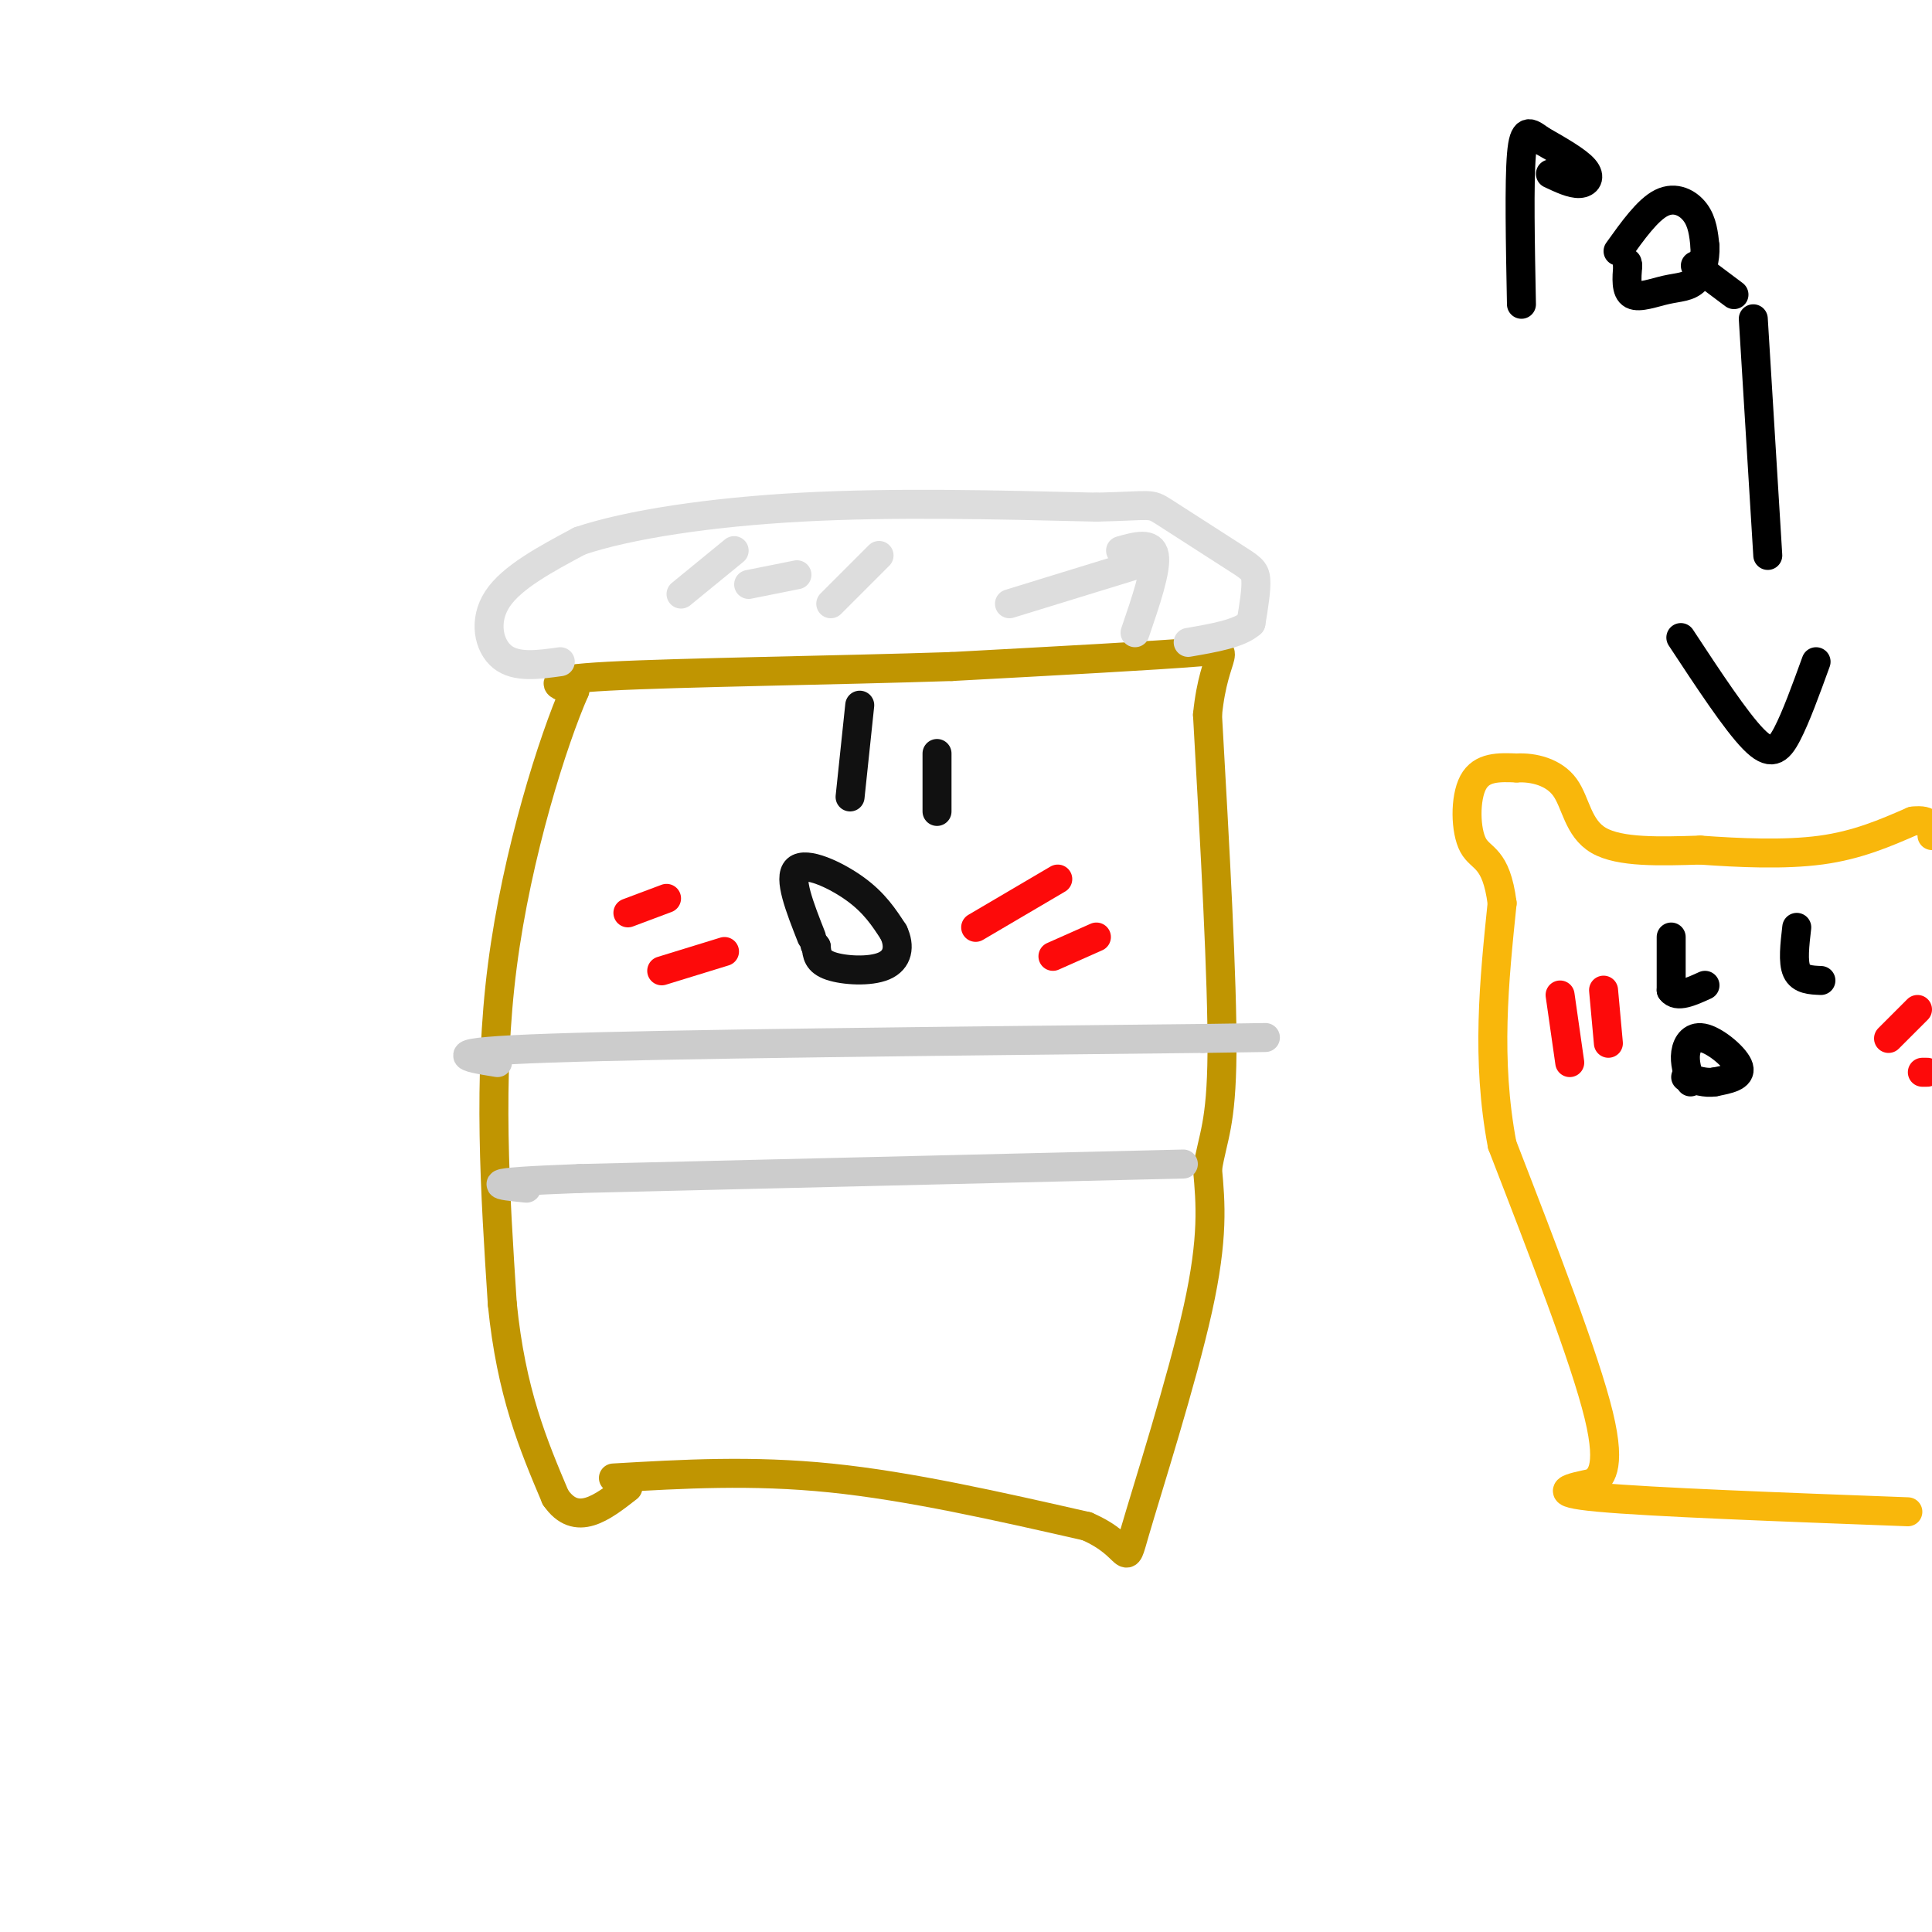 <svg viewBox='0 0 400 400' version='1.1' xmlns='http://www.w3.org/2000/svg' xmlns:xlink='http://www.w3.org/1999/xlink'><g fill='none' stroke='rgb(192,149,1)' stroke-width='6' stroke-linecap='round' stroke-linejoin='round'><path d='M127,306c14.333,-0.833 28.667,-1.667 45,0c16.333,1.667 34.667,5.833 53,10'/><path d='M225,316c9.714,4.167 7.500,9.583 10,1c2.500,-8.583 9.714,-31.167 13,-46c3.286,-14.833 2.643,-21.917 2,-29'/><path d='M250,242c1.111,-6.733 2.889,-9.067 3,-24c0.111,-14.933 -1.444,-42.467 -3,-70'/><path d='M250,148c1.356,-13.911 6.244,-13.689 -2,-13c-8.244,0.689 -29.622,1.844 -51,3'/><path d='M197,138c-23.400,0.778 -56.400,1.222 -71,2c-14.600,0.778 -10.800,1.889 -7,3'/><path d='M119,143c-4.422,10.022 -11.978,33.578 -15,57c-3.022,23.422 -1.511,46.711 0,70'/><path d='M104,270c1.833,18.333 6.417,29.167 11,40'/><path d='M115,310c4.333,6.333 9.667,2.167 15,-2'/></g>
<g fill='none' stroke='rgb(221,221,221)' stroke-width='6' stroke-linecap='round' stroke-linejoin='round'><path d='M116,137c-4.578,0.644 -9.156,1.289 -12,-1c-2.844,-2.289 -3.956,-7.511 -1,-12c2.956,-4.489 9.978,-8.244 17,-12'/><path d='M120,112c10.156,-3.422 27.044,-5.978 46,-7c18.956,-1.022 39.978,-0.511 61,0'/><path d='M227,105c11.842,-0.268 10.947,-0.938 14,1c3.053,1.938 10.053,6.483 14,9c3.947,2.517 4.842,3.005 5,5c0.158,1.995 -0.421,5.498 -1,9'/><path d='M259,129c-2.333,2.167 -7.667,3.083 -13,4'/><path d='M235,131c2.250,-6.583 4.500,-13.167 4,-16c-0.500,-2.833 -3.750,-1.917 -7,-1'/><path d='M172,125c0.000,0.000 10.000,-10.000 10,-10'/><path d='M141,123c0.000,0.000 11.000,-9.000 11,-9'/><path d='M155,121c0.000,0.000 10.000,-2.000 10,-2'/><path d='M209,125c0.000,0.000 26.000,-8.000 26,-8'/></g>
<g fill='none' stroke='rgb(204,204,204)' stroke-width='6' stroke-linecap='round' stroke-linejoin='round'><path d='M103,220c-6.667,-1.083 -13.333,-2.167 11,-3c24.333,-0.833 79.667,-1.417 135,-2'/><path d='M249,215c22.500,-0.333 11.250,-0.167 0,0'/><path d='M245,241c0.000,0.000 -125.000,3.000 -125,3'/><path d='M120,244c-22.667,0.833 -16.833,1.417 -11,2'/></g>
<g fill='none' stroke='rgb(253,10,10)' stroke-width='6' stroke-linecap='round' stroke-linejoin='round'><path d='M202,192c0.000,0.000 17.000,-10.000 17,-10'/><path d='M218,198c0.000,0.000 9.000,-4.000 9,-4'/><path d='M130,189c0.000,0.000 8.000,-3.000 8,-3'/><path d='M137,201c0.000,0.000 13.000,-4.000 13,-4'/></g>
<g fill='none' stroke='rgb(17,17,17)' stroke-width='6' stroke-linecap='round' stroke-linejoin='round'><path d='M168,194c-2.422,-6.156 -4.844,-12.311 -3,-14c1.844,-1.689 7.956,1.089 12,4c4.044,2.911 6.022,5.956 8,9'/><path d='M185,193c1.405,2.929 0.917,5.750 -2,7c-2.917,1.250 -8.262,0.929 -11,0c-2.738,-0.929 -2.869,-2.464 -3,-4'/><path d='M169,196c-0.500,-0.667 -0.250,-0.333 0,0'/><path d='M194,168c0.000,0.000 0.000,-12.000 0,-12'/><path d='M176,165c0.000,0.000 2.000,-19.000 2,-19'/></g>
<g fill='none' stroke='rgb(249,183,11)' stroke-width='6' stroke-linecap='round' stroke-linejoin='round'><path d='M395,313c-26.583,-1.000 -53.167,-2.000 -64,-3c-10.833,-1.000 -5.917,-2.000 -1,-3'/><path d='M330,307c0.956,-1.089 3.844,-2.311 1,-14c-2.844,-11.689 -11.422,-33.844 -20,-56'/><path d='M311,237c-3.333,-17.667 -1.667,-33.833 0,-50'/><path d='M311,187c-1.250,-9.714 -4.375,-9.000 -6,-12c-1.625,-3.000 -1.750,-9.714 0,-13c1.750,-3.286 5.375,-3.143 9,-3'/><path d='M314,159c3.488,-0.190 7.708,0.833 10,4c2.292,3.167 2.655,8.476 7,11c4.345,2.524 12.673,2.262 21,2'/><path d='M352,176c7.978,0.578 17.422,1.022 25,0c7.578,-1.022 13.289,-3.511 19,-6'/><path d='M396,170c3.833,-0.500 3.917,1.250 4,3'/></g>
<g fill='none' stroke='rgb(253,10,10)' stroke-width='6' stroke-linecap='round' stroke-linejoin='round'><path d='M325,220c0.000,0.000 -2.000,-14.000 -2,-14'/><path d='M333,216c0.000,0.000 -1.000,-11.000 -1,-11'/><path d='M391,215c0.000,0.000 6.000,-6.000 6,-6'/><path d='M398,222c0.000,0.000 1.000,0.000 1,0'/></g>
<g fill='none' stroke='rgb(0,0,0)' stroke-width='6' stroke-linecap='round' stroke-linejoin='round'><path d='M346,194c0.000,0.000 0.000,11.000 0,11'/><path d='M346,205c1.167,1.667 4.083,0.333 7,-1'/><path d='M372,192c-0.417,3.583 -0.833,7.167 0,9c0.833,1.833 2.917,1.917 5,2'/><path d='M350,224c-0.637,-2.036 -1.274,-4.071 -1,-6c0.274,-1.929 1.458,-3.750 4,-3c2.542,0.750 6.440,4.071 7,6c0.560,1.929 -2.220,2.464 -5,3'/><path d='M355,224c-1.833,0.333 -3.917,-0.333 -6,-1'/><path d='M363,66c0.000,0.000 3.000,49.000 3,49'/><path d='M348,132c5.689,8.644 11.378,17.289 15,21c3.622,3.711 5.178,2.489 7,-1c1.822,-3.489 3.911,-9.244 6,-15'/><path d='M321,36c2.222,1.044 4.444,2.089 6,2c1.556,-0.089 2.444,-1.311 1,-3c-1.444,-1.689 -5.222,-3.844 -9,-6'/><path d='M319,29c-2.289,-1.644 -3.511,-2.756 -4,3c-0.489,5.756 -0.244,18.378 0,31'/><path d='M335,52c3.067,-4.289 6.133,-8.578 9,-10c2.867,-1.422 5.533,0.022 7,2c1.467,1.978 1.733,4.489 2,7'/><path d='M353,51c0.112,2.582 -0.609,5.537 -2,7c-1.391,1.463 -3.451,1.432 -6,2c-2.549,0.568 -5.585,1.734 -7,1c-1.415,-0.734 -1.207,-3.367 -1,-6'/><path d='M337,55c-0.167,-1.000 -0.083,-0.500 0,0'/><path d='M351,55c0.000,0.000 8.000,6.000 8,6'/></g>
</svg>